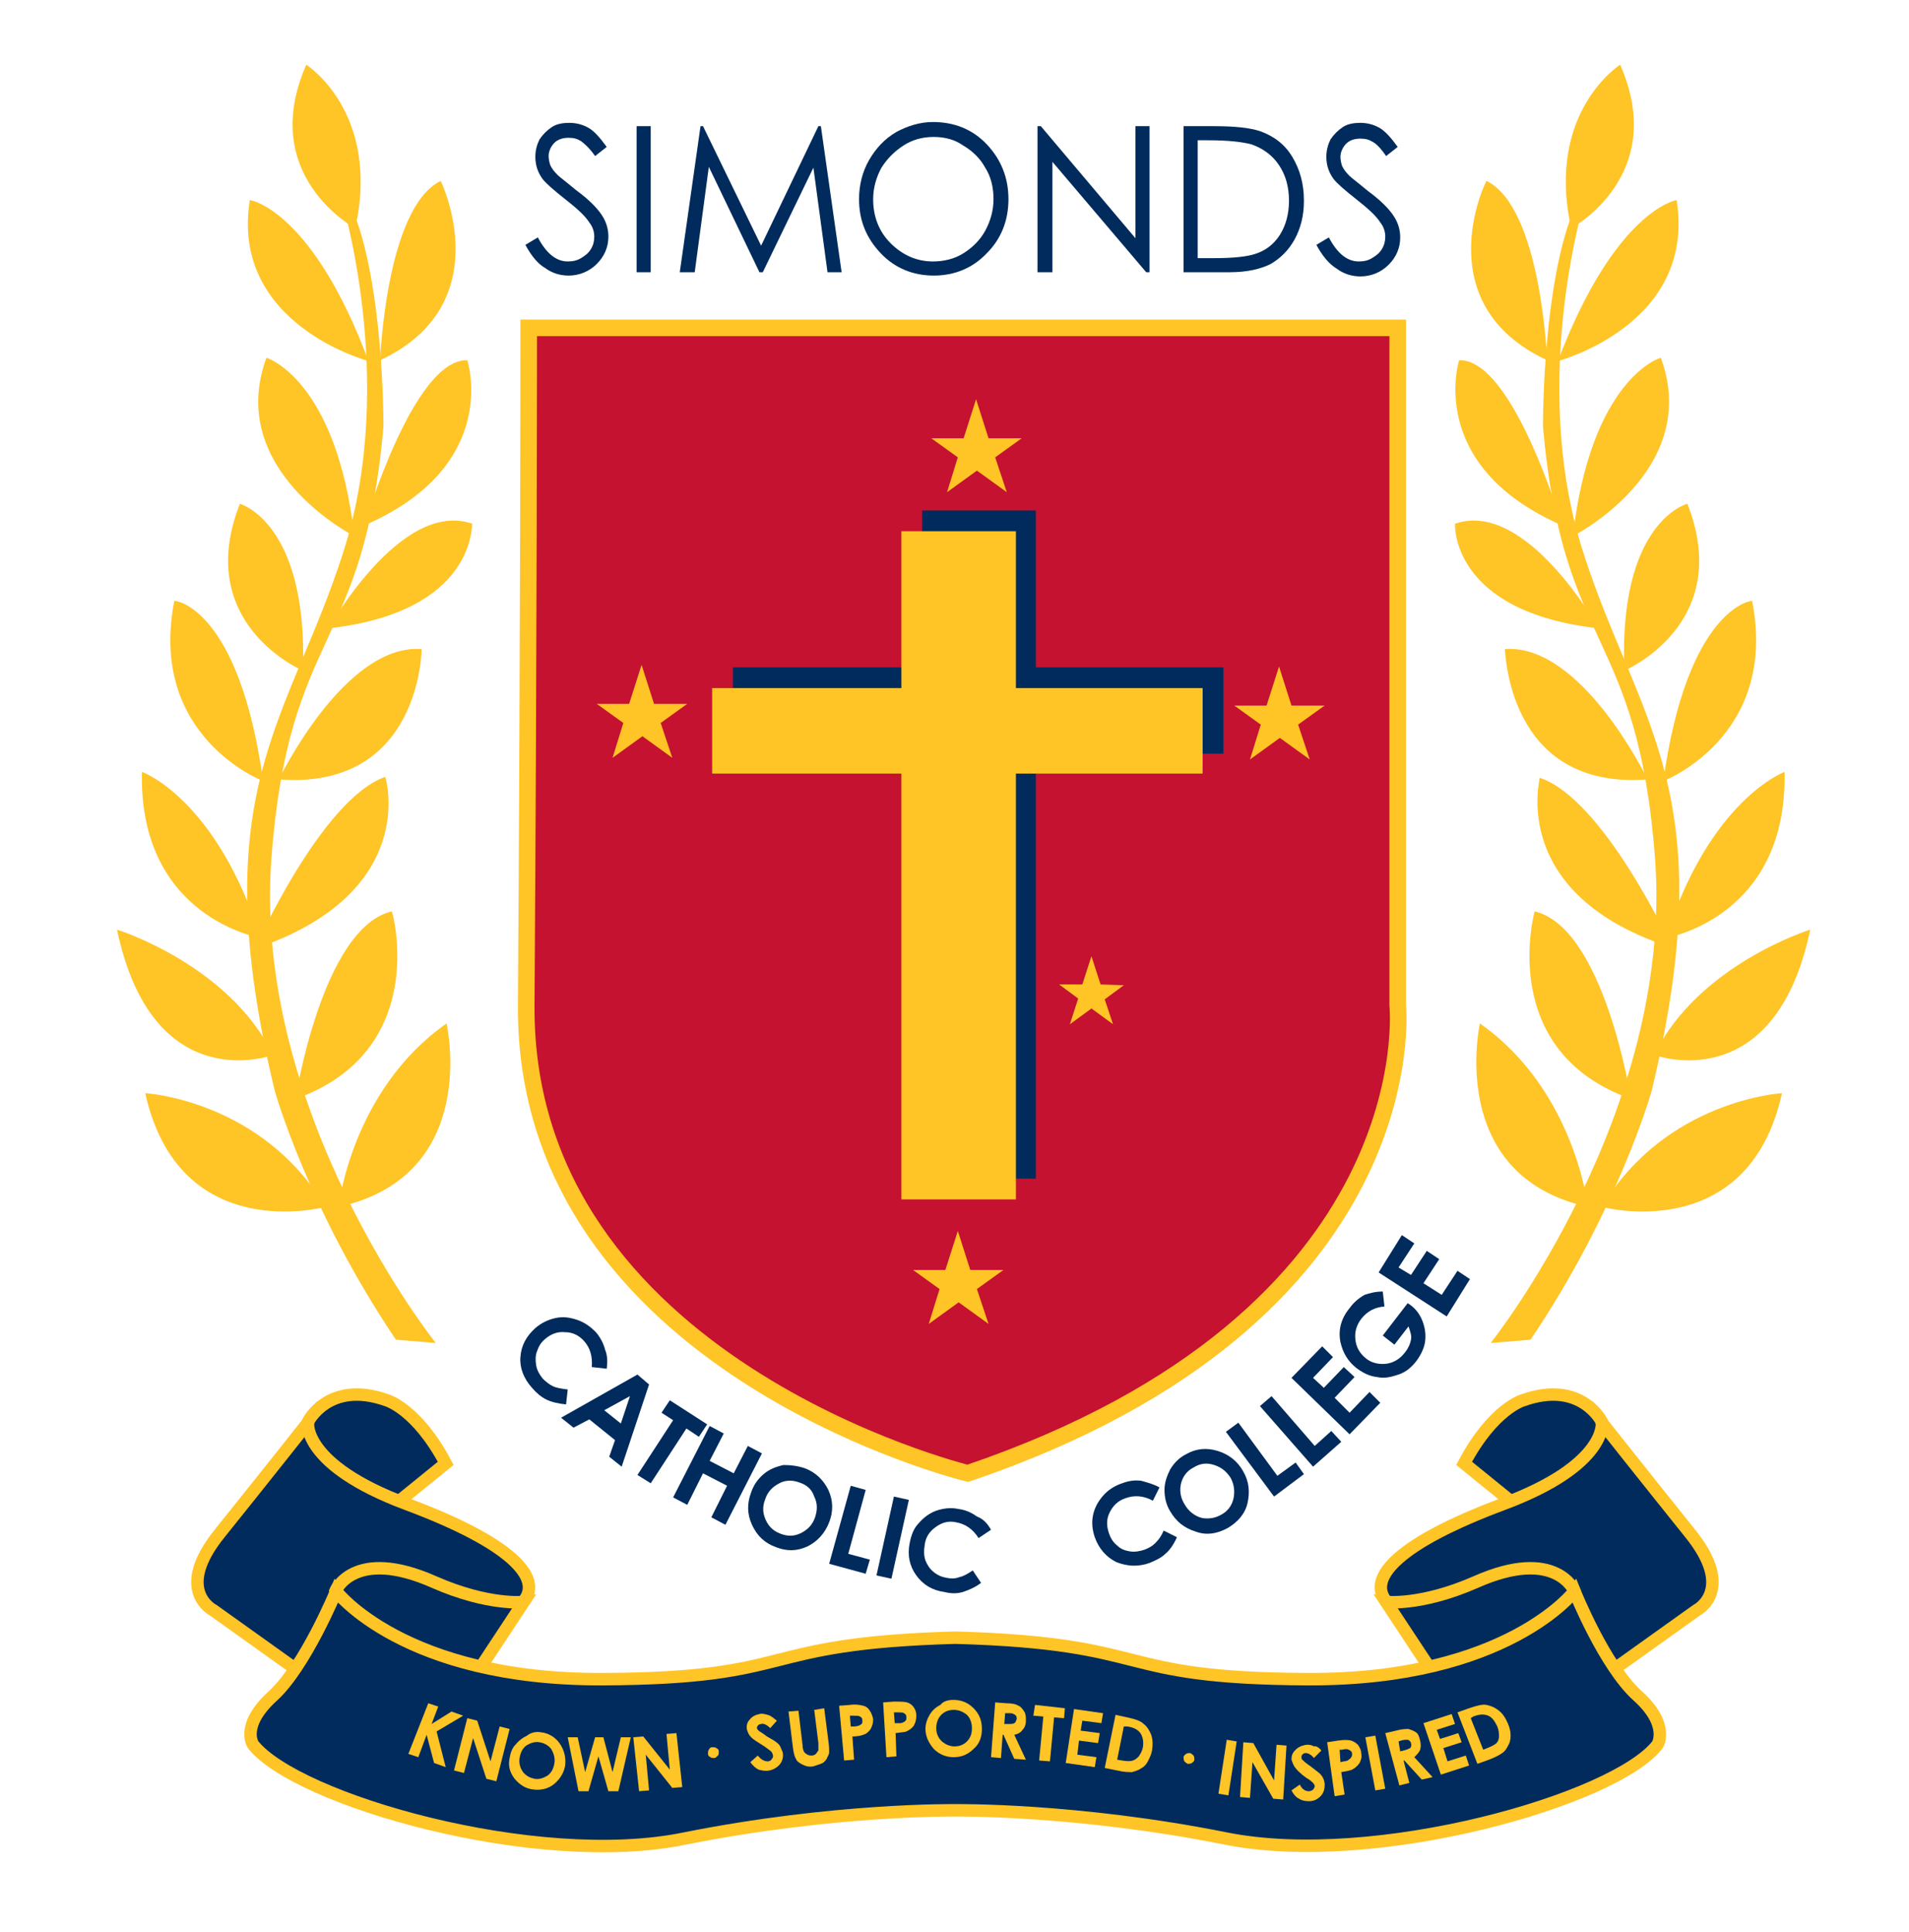 <?xml version="1.0" encoding="UTF-8"?>
<!-- Generator: Adobe Illustrator 23.0.6, SVG Export Plug-In . SVG Version: 6.00 Build 0)  -->
<svg xmlns="http://www.w3.org/2000/svg" xmlns:xlink="http://www.w3.org/1999/xlink" id="Layer_1" x="0px" y="0px" viewBox="0 0 230 232.8" style="enable-background:new 0 0 230 232.8;" xml:space="preserve">
<style type="text/css">
	.st0{fill:#002B5C;stroke:#FFC425;stroke-width:1.5;stroke-miterlimit:10;}
	.st1{fill:none;}
	.st2{enable-background:new    ;}
	.st3{fill:#FFC425;}
	.st4{fill:#C41230;stroke:#FFC425;stroke-width:2;stroke-miterlimit:10;}
	.st5{fill:#002B5C;}
</style>
<g>
	<g>
		<path class="st0" d="M37.1,171.3c0,0,2.5-5.1,9.5-2.6c0,0,3.6,1,7.1,7.6l-9,7.3l-8.3-1.7L37.1,171.3z"></path>
		<path class="st0" d="M35.5,201l-9.8-7c0,0-4.8-2.4,0.8-9.3c5.3-6.6,10.6-13.3,10.6-13.3s-0.7,5.1,11.9,9.8s16.4,8.9,14.1,11.7    c-2.4,2.8-9.4,14.8-9.4,14.8L35.5,201z"></path>
		<path class="st0" d="M40.4,191.7c0,0,2.2-5.4,11.9-1.1c6.6,2.9,10.8,2.4,10.8,2.4l-6.6,10l-15.2-5L40.4,191.7z"></path>
		<path class="st0" d="M193,171.3c0,0-2.5-5.1-9.5-2.6c0,0-3.6,1-7.1,7.6l9,7.3l8.3-1.7L193,171.3z"></path>
		<path class="st0" d="M194.6,201l9.8-7c0,0,4.8-2.4-0.8-9.3c-5.3-6.6-10.6-13.3-10.6-13.3s0.7,5.1-11.9,9.8    c-12.6,4.7-16.4,8.9-14.1,11.7c2.4,2.8,9.4,14.8,9.4,14.8L194.6,201z"></path>
		<path class="st0" d="M189.7,191.7c0,0-2.2-5.4-11.9-1.1c-6.6,2.9-10.8,2.4-10.8,2.4l6.6,10l15.2-5L189.7,191.7z"></path>
		<path class="st0" d="M197.3,204.3c-4-3.6-7.6-12.6-7.6-12.6s-8.1,10.7-32.1,10.6c-24-0.1-18-4.3-42.5-5c-24.5,0.7-18.5,4.9-42.5,5    s-32.1-10.6-32.1-10.6s-3.7,9-7.6,12.6c-4,3.6-2.4,5.9-2.4,5.9c5.2,6.6,34,15,52,11.3c18-3.6,32.6-3.4,32.6-3.4s14.6-0.2,32.6,3.4    c18,3.6,46.9-4.7,52-11.3C199.7,210.2,201.2,207.8,197.3,204.3z"></path>
	</g>
	<path id="SVGID_x5F_1_x5F_" class="st1" d="M32.7,201.3c2.7,2.1,21.6,19,52,13.5c0,0,28.6-7.7,57.9,0.3   c27.5,7.5,57.2-13.8,57.2-13.8"></path>
	<g class="st2">
		<path class="st3" d="M51.6,205.2l1.2,0.4l-0.8,2.1l2.4-1.5l1.4,0.5l-3.2,1.9l1.1,4.3l-1.4-0.5l-0.9-3.4l-1,2.7l-1.2-0.4    L51.6,205.2z"></path>
	</g>
	<g class="st2">
		<path class="st3" d="M56.3,207l1.2,0.3l1.6,4.9l1.1-4.2l1.2,0.3l-1.6,6.3l-1.2-0.3l-1.6-4.9l-1.1,4.2l-1.2-0.3L56.3,207z"></path>
	</g>
	<g class="st2">
		<path class="st3" d="M65.2,208.7c0.9,0.1,1.7,0.6,2.2,1.3s0.8,1.6,0.7,2.6c-0.1,0.9-0.6,1.7-1.3,2.3c-0.7,0.6-1.6,0.8-2.5,0.7    c-1-0.1-1.7-0.6-2.3-1.3c-0.6-0.8-0.8-1.6-0.6-2.5c0.1-0.6,0.3-1.2,0.7-1.6c0.4-0.5,0.8-0.8,1.4-1.1    C64,208.7,64.6,208.6,65.2,208.7z M65,209.9c-0.6-0.1-1.1,0.1-1.6,0.4c-0.5,0.4-0.7,0.9-0.8,1.5c-0.1,0.7,0.1,1.3,0.5,1.8    c0.4,0.4,0.8,0.6,1.3,0.7c0.6,0.1,1.1-0.1,1.6-0.4c0.5-0.4,0.7-0.9,0.8-1.5c0.1-0.6-0.1-1.2-0.4-1.7C66.1,210.3,65.6,210,65,209.9    z"></path>
	</g>
	<g class="st2">
		<path class="st3" d="M68.4,209.3l1.2,0l0.9,4.2l1.2-4.2l1,0l1.1,4.2l1-4.2l1.2,0l-1.5,6.5l-1.2,0l-1.2-4.2l-1.2,4.2l-1.2,0    L68.4,209.3z"></path>
	</g>
	<g class="st2">
		<path class="st3" d="M76.3,209.3l1.2-0.1l3.2,4l-0.4-4.3l1.2-0.1l0.7,6.5l-1.2,0.1l-3.2-4l0.4,4.3l-1.2,0.1L76.3,209.3z"></path>
	</g>
	<g class="st2">
		<path class="st3" d="M85.8,210.5c0.2,0,0.4,0,0.5,0.1c0.2,0.1,0.3,0.2,0.3,0.4c0,0.2,0,0.4-0.1,0.5s-0.3,0.3-0.4,0.3    c-0.2,0-0.4,0-0.5-0.1c-0.2-0.1-0.3-0.2-0.3-0.4c0-0.2,0-0.4,0.1-0.5C85.5,210.6,85.6,210.5,85.8,210.5z"></path>
	</g>
	<g class="st2">
		<path class="st3" d="M93.6,207.3l-0.8,0.9c-0.4-0.4-0.8-0.6-1.1-0.5c-0.2,0-0.3,0.1-0.4,0.2c-0.1,0.1-0.1,0.2-0.1,0.3    s0.1,0.2,0.2,0.3c0.1,0.1,0.5,0.3,1,0.7c0.5,0.3,0.9,0.5,1,0.6c0.3,0.2,0.5,0.4,0.6,0.6c0.1,0.2,0.2,0.5,0.3,0.7    c0.1,0.5,0,1-0.3,1.4c-0.3,0.4-0.8,0.7-1.3,0.8c-0.5,0.1-0.9,0-1.3-0.1c-0.4-0.2-0.7-0.5-1-0.9l0.9-0.8c0.4,0.5,0.8,0.7,1.2,0.7    c0.2,0,0.4-0.1,0.5-0.3c0.1-0.1,0.2-0.3,0.1-0.5c0-0.1-0.1-0.3-0.2-0.4c-0.1-0.1-0.4-0.3-0.8-0.6c-0.8-0.5-1.3-0.8-1.6-1.1    c-0.3-0.3-0.4-0.6-0.5-0.9c-0.1-0.4,0-0.9,0.3-1.2c0.3-0.4,0.7-0.6,1.2-0.7c0.3-0.1,0.6,0,1,0.1C92.9,206.7,93.2,207,93.6,207.3z"></path>
	</g>
	<g class="st2">
		<path class="st3" d="M95,206.2l1.2-0.1l0.5,4.2c0,0.4,0.1,0.6,0.2,0.8c0.1,0.1,0.2,0.2,0.4,0.3s0.3,0.1,0.5,0.1    c0.2,0,0.4-0.1,0.5-0.2c0.1-0.1,0.2-0.3,0.3-0.4c0-0.2,0-0.5,0-0.9l-0.5-4l1.2-0.2l0.5,3.9c0.1,0.7,0.1,1.1,0.1,1.4    c0,0.3-0.2,0.5-0.3,0.8c-0.2,0.3-0.4,0.5-0.7,0.6s-0.6,0.2-0.9,0.3c-0.5,0.1-0.9,0-1.3-0.2c-0.4-0.2-0.7-0.4-0.8-0.7    c-0.2-0.3-0.3-0.8-0.4-1.6L95,206.2z"></path>
	</g>
	<g class="st2">
		<path class="st3" d="M101.1,205.5l1.3-0.1c0.7-0.1,1.2,0,1.6,0.1s0.6,0.3,0.8,0.6c0.2,0.3,0.3,0.6,0.4,1c0,0.5-0.1,0.8-0.3,1.2    c-0.2,0.3-0.5,0.6-0.9,0.7c-0.2,0.1-0.7,0.2-1.3,0.2l0.2,2.8l-1.2,0.1L101.1,205.5z M102.5,208l0.4,0c0.3,0,0.5-0.1,0.6-0.1    c0.1-0.1,0.2-0.1,0.3-0.2c0.1-0.1,0.1-0.2,0.1-0.4c0-0.3-0.1-0.4-0.3-0.5c-0.1-0.1-0.4-0.1-0.8-0.1l-0.4,0L102.5,208z"></path>
	</g>
	<g class="st2">
		<path class="st3" d="M106.4,205.1l1.3-0.1c0.7,0,1.2,0,1.6,0.1c0.3,0.1,0.6,0.3,0.8,0.6c0.2,0.3,0.3,0.6,0.3,1    c0,0.5-0.1,0.8-0.3,1.2c-0.2,0.3-0.5,0.5-0.9,0.7c-0.2,0.1-0.7,0.1-1.3,0.2l0.1,2.8l-1.2,0.1L106.4,205.1z M107.8,207.6l0.4,0    c0.3,0,0.5,0,0.6-0.1c0.1,0,0.2-0.1,0.3-0.2s0.1-0.2,0.1-0.4c0-0.3-0.1-0.4-0.3-0.5c-0.1-0.1-0.4-0.1-0.8-0.1l-0.4,0L107.8,207.6z    "></path>
	</g>
	<g class="st2">
		<path class="st3" d="M114.9,204.8c0.9,0,1.7,0.3,2.4,1c0.7,0.7,1,1.5,1,2.5c0,1-0.3,1.8-1,2.4c-0.7,0.7-1.5,1-2.4,1    c-1,0-1.8-0.4-2.4-1c-0.6-0.7-1-1.5-1-2.4c0-0.6,0.2-1.2,0.5-1.7s0.7-0.9,1.3-1.2C113.7,204.9,114.3,204.8,114.9,204.8z     M114.9,206c-0.6,0-1.1,0.2-1.5,0.6c-0.4,0.4-0.6,1-0.6,1.6c0,0.7,0.3,1.3,0.8,1.7c0.4,0.3,0.9,0.5,1.4,0.5c0.6,0,1.1-0.2,1.5-0.6    c0.4-0.4,0.6-0.9,0.6-1.6c0-0.6-0.2-1.2-0.6-1.6C116,206.2,115.5,206,114.9,206z"></path>
	</g>
	<g class="st2">
		<path class="st3" d="M119.9,205.1l1.3,0.1c0.7,0,1.2,0.1,1.5,0.3c0.3,0.1,0.5,0.4,0.7,0.7c0.2,0.3,0.2,0.7,0.2,1.1    c0,0.4-0.1,0.8-0.4,1.1c-0.2,0.3-0.5,0.5-1,0.6l1.4,3l-1.4-0.1l-1.3-2.9l-0.1,0l-0.2,2.8l-1.2-0.1L119.9,205.1z M121,207.7l0.4,0    c0.4,0,0.7,0,0.8-0.1c0.2-0.1,0.2-0.3,0.3-0.5c0-0.1,0-0.3-0.1-0.4c-0.1-0.1-0.2-0.2-0.3-0.2c-0.1-0.1-0.3-0.1-0.7-0.1l-0.3,0    L121,207.7z"></path>
	</g>
	<g class="st2">
		<path class="st3" d="M124.7,205.4l3.6,0.4l-0.1,1.2l-1.2-0.1l-0.5,5.3l-1.3-0.1l0.5-5.3l-1.2-0.1L124.7,205.4z"></path>
	</g>
	<g class="st2">
		<path class="st3" d="M129.4,205.9l3.5,0.5l-0.2,1.2l-2.3-0.3l-0.2,1.2l2.3,0.3l-0.2,1.2l-2.3-0.3l-0.2,1.7l2.3,0.3l-0.2,1.2    l-3.5-0.5L129.4,205.9z"></path>
	</g>
	<g class="st2">
		<path class="st3" d="M134.4,206.6l1.4,0.3c0.9,0.2,1.6,0.4,2,0.8c0.4,0.3,0.7,0.8,0.9,1.3c0.2,0.6,0.2,1.2,0.1,1.9    c-0.1,0.5-0.3,0.9-0.5,1.3c-0.2,0.4-0.5,0.7-0.9,0.9c-0.3,0.2-0.7,0.3-1,0.4c-0.4,0-1,0-1.8-0.2l-1.5-0.3L134.4,206.6z M135.4,208    l-0.8,4l0.6,0.1c0.6,0.1,1,0.1,1.3,0c0.3-0.1,0.5-0.3,0.7-0.5c0.2-0.3,0.4-0.6,0.5-1.1c0.1-0.7,0-1.2-0.3-1.7    c-0.3-0.4-0.8-0.7-1.6-0.8L135.4,208z"></path>
	</g>
	<g class="st2">
		<path class="st3" d="M143.4,211.2c0.2,0.1,0.3,0.2,0.4,0.3c0.1,0.2,0.1,0.3,0.1,0.5s-0.2,0.3-0.3,0.4c-0.2,0.1-0.3,0.1-0.5,0.1    c-0.2-0.1-0.3-0.2-0.4-0.3c-0.1-0.2-0.1-0.3-0.1-0.5s0.2-0.3,0.3-0.4C143.1,211.2,143.2,211.2,143.4,211.2z"></path>
	</g>
	<g class="st2">
		<path class="st3" d="M147.8,209.6l1.2,0.2l-1,6.5l-1.2-0.2L147.8,209.6z"></path>
	</g>
	<g class="st2">
		<path class="st3" d="M149.8,209.9l1.2,0.1l2.5,4.5l0.3-4.3l1.2,0.1l-0.4,6.5l-1.2-0.1l-2.5-4.4l-0.3,4.3l-1.2-0.1L149.8,209.9z"></path>
	</g>
	<g class="st2">
		<path class="st3" d="M159.2,210.9l-0.9,0.9c-0.3-0.4-0.7-0.6-1-0.6c-0.2,0-0.3,0.1-0.4,0.2c-0.1,0.1-0.1,0.2-0.1,0.3    c0,0.1,0,0.2,0.1,0.3c0.1,0.1,0.4,0.4,1,0.8c0.5,0.4,0.8,0.6,0.9,0.7c0.3,0.2,0.5,0.5,0.6,0.7c0.1,0.2,0.2,0.5,0.2,0.8    c0,0.5-0.1,1-0.5,1.4c-0.4,0.4-0.8,0.6-1.4,0.6c-0.5,0-0.9-0.1-1.2-0.3c-0.4-0.2-0.7-0.6-0.9-1l1-0.7c0.3,0.6,0.7,0.8,1.1,0.8    c0.2,0,0.4-0.1,0.5-0.2c0.1-0.1,0.2-0.3,0.2-0.4c0-0.1-0.1-0.3-0.2-0.4c-0.1-0.1-0.4-0.4-0.8-0.6c-0.7-0.5-1.2-1-1.4-1.3    c-0.2-0.3-0.3-0.6-0.4-0.9c0-0.5,0.1-0.8,0.5-1.2c0.3-0.3,0.7-0.5,1.3-0.6c0.3,0,0.6,0,0.9,0.2    C158.5,210.3,158.9,210.5,159.2,210.9z"></path>
	</g>
	<g class="st2">
		<path class="st3" d="M159.9,209.9l1.3-0.2c0.7-0.1,1.2-0.1,1.6,0c0.3,0.1,0.6,0.3,0.8,0.5c0.2,0.3,0.4,0.6,0.4,1    c0.1,0.5,0,0.8-0.2,1.2c-0.2,0.3-0.5,0.6-0.9,0.8c-0.2,0.1-0.7,0.2-1.3,0.3l0.4,2.7l-1.2,0.2L159.9,209.9z M161.5,212.3l0.4-0.1    c0.3,0,0.5-0.1,0.6-0.2c0.1-0.1,0.2-0.1,0.3-0.3c0.1-0.1,0.1-0.2,0.1-0.4c0-0.3-0.2-0.4-0.4-0.5c-0.2-0.1-0.4-0.1-0.8,0l-0.3,0    L161.5,212.3z"></path>
	</g>
	<g class="st2">
		<path class="st3" d="M164.5,209.3l1.2-0.2l1.2,6.4l-1.2,0.2L164.5,209.3z"></path>
	</g>
	<g class="st2">
		<path class="st3" d="M166.9,208.8l1.3-0.3c0.7-0.2,1.2-0.2,1.5-0.2c0.3,0.1,0.6,0.2,0.9,0.4c0.3,0.2,0.4,0.6,0.5,1    c0.1,0.4,0.1,0.8,0,1.1c-0.1,0.3-0.4,0.6-0.7,0.9l2.2,2.4l-1.3,0.3l-2.1-2.3l-0.1,0l0.7,2.7l-1.2,0.3L166.9,208.8z M168.7,211    l0.4-0.1c0.4-0.1,0.6-0.2,0.8-0.3c0.1-0.1,0.2-0.3,0.1-0.6c0-0.1-0.1-0.2-0.2-0.3c-0.1-0.1-0.2-0.1-0.3-0.1c-0.1,0-0.4,0-0.7,0.1    l-0.3,0.1L168.7,211z"></path>
	</g>
	<g class="st2">
		<path class="st3" d="M171.5,207.6l3.4-1.1l0.4,1.2l-2.2,0.7l0.4,1.1l2.2-0.7l0.4,1.1l-2.2,0.7l0.5,1.6l2.2-0.7l0.4,1.2l-3.4,1.1    L171.5,207.6z"></path>
	</g>
	<g class="st2">
		<path class="st3" d="M175.6,206.3l1.4-0.5c0.9-0.3,1.6-0.5,2.1-0.4c0.5,0.1,1,0.3,1.5,0.7c0.5,0.4,0.8,0.9,1.1,1.6    c0.2,0.5,0.3,0.9,0.3,1.4c0,0.5-0.1,0.9-0.3,1.2c-0.2,0.4-0.4,0.7-0.7,0.9c-0.3,0.2-0.8,0.5-1.6,0.8l-1.4,0.5L175.6,206.3z     M177.2,207l1.5,3.8l0.5-0.2c0.5-0.2,0.9-0.4,1.1-0.6c0.2-0.2,0.3-0.5,0.3-0.8c0-0.3,0-0.7-0.2-1.2c-0.3-0.6-0.6-1.1-1.1-1.3    c-0.5-0.2-1-0.2-1.8,0.1L177.2,207z"></path>
	</g>
</g>
<g>
	<path class="st4" d="M63.7,39.5h104.7v81.6c0,0,3.9,37.5-51.8,56.4c0,0-53.5-13-53.2-56.4S63.7,39.5,63.7,39.5z"></path>
	<polygon class="st5" points="147.4,80.4 124.8,80.4 124.8,61.5 111.1,61.5 111.1,80.4 88.3,80.4 88.3,90.8 111.1,90.8 111.1,142    124.8,142 124.8,90.8 147.4,90.8  "></polygon>
	<polygon class="st3" points="144.9,82.9 122.4,82.9 122.4,64 108.6,64 108.6,82.9 85.8,82.9 85.8,93.2 108.6,93.2 108.6,144.5    122.4,144.5 122.4,93.2 144.9,93.2  "></polygon>
	<path class="st3" d="M159.6,85h-4l-1.5-4.7l-1.5,4.7h-3.9l3.2,2.3l-1.3,4.2l3.6-2.6l3.6,2.6l-1.4-4.2L159.6,85z M119.1,52.8   l-1.5-4.7l-1.5,4.7h-3.9l3.2,2.3l-1.3,4.2l3.6-2.6l3.6,2.6l-1.4-4.2l3.2-2.3H119.1z M116.9,153l-1.5-4.7l-1.5,4.7H110l3.2,2.3   l-1.3,4.2l3.6-2.6l3.6,2.6l-1.4-4.2l3.2-2.3H116.9z M78.8,84.8l-1.5-4.7l-1.5,4.7h-3.9l3.2,2.3l-1.3,4.2l3.6-2.6l3.6,2.6l-1.4-4.2   l3.2-2.3H78.8z M132.6,118.6l-1.1-3.4l-1.1,3.4h-2.8l2.3,1.7l-1,3.1l2.6-1.9l2.6,1.9l-1-3l2.3-1.7L132.6,118.6L132.6,118.6z"></path>
</g>
<g>
	<path class="st3" d="M39.2,145.4c0,0-17.6,4.8-21.7-13.7C17.5,131.7,31.5,132.5,39.2,145.4z"></path>
	<path class="st3" d="M32.9,127.1c0,0-14.5,5.4-18.8-15.1C14.1,112,27.6,116.2,32.9,127.1z"></path>
	<path class="st3" d="M31.4,113c0,0-14.7-2.4-14.3-20C17.2,93,26.1,96.3,31.4,113z"></path>
	<path class="st3" d="M31.7,94.1c0,0-13.9-5.3-10.7-21.7C21.1,72.3,28.8,73.2,31.7,94.1z"></path>
	<path class="st3" d="M36.5,80.8c0,0-13.3-5.6-7.6-20.1C28.9,60.7,37.1,62.9,36.5,80.8z"></path>
	<path class="st3" d="M42.7,64.6c0,0-15.6-7.9-10.6-21.5C32.1,43.1,40.5,45.6,42.7,64.6z"></path>
	<path class="st3" d="M44.4,43.5c0,0-16.7-4.4-14.3-19.4C30.2,24.1,37.6,25.3,44.4,43.5z"></path>
	<path class="st3" d="M42.8,27.5c0,0-11.8-6.3-5.9-19.7C36.9,7.8,45.9,13.5,42.8,27.5z"></path>
	<path class="st3" d="M45.8,43.4c0,0,0.7-18.4,7.3-21.6C53.1,21.8,60.3,36.6,45.8,43.4z"></path>
	<path class="st3" d="M43.9,63.3c0,0,5.9-20.1,12.4-19.9C56.3,43.4,60.5,56.1,43.9,63.3z"></path>
	<path class="st3" d="M39.6,75.7c0,0,8.7-15.6,17.3-12.6C56.8,63.1,57.4,73.7,39.6,75.7z"></path>
	<path class="st3" d="M33.6,93.9c0,0,7.9-16.4,17.2-15.7C50.8,78.2,50.7,95.2,33.6,93.9z"></path>
	<path class="st3" d="M30.7,114.3c0,0,8-18,15.7-20.7C46.5,93.7,50.6,107.6,30.7,114.3z"></path>
	<path class="st3" d="M35.6,132.4c0,0,3.2-20.6,11.6-22.6C47.3,109.8,51.9,126.6,35.6,132.4z"></path>
	<path class="st3" d="M40.8,145.4c0,0,1.5-14,13-22.1C53.8,123.3,58,141.6,40.8,145.4z"></path>
	<path class="st3" d="M52.5,161.8c0,0-22.1-27.7-19.8-58.4c2.1-27.8,11.1-24.7,13.5-52c0,0,0.1-20.3-4.9-28.5   c-3.1-5.1-0.3,0.6-0.3,0.6s7,22.2,0.4,42.9s-17,28.8-8.3,65c0,0,4,14.3,14.6,30L52.5,161.8z"></path>
</g>
<g>
	<path class="st3" d="M193,145.4c0,0,17.6,4.8,21.7-13.7C214.7,131.7,200.7,132.5,193,145.4z"></path>
	<path class="st3" d="M199.3,127.1c0,0,14.5,5.4,18.8-15.1C218.1,112,204.6,116.2,199.3,127.1z"></path>
	<path class="st3" d="M200.7,113c0,0,14.7-2.4,14.3-20C215,93,206,96.3,200.7,113z"></path>
	<path class="st3" d="M200.4,94.1c0,0,13.9-5.3,10.7-21.7C211.1,72.3,203.3,73.2,200.4,94.1z"></path>
	<path class="st3" d="M195.7,80.8c0,0,13.3-5.6,7.6-20.1C203.2,60.7,195,62.9,195.7,80.8z"></path>
	<path class="st3" d="M189.5,64.6c0,0,15.6-7.9,10.6-21.5C200,43.1,191.7,45.6,189.5,64.6z"></path>
	<path class="st3" d="M187.7,43.5c0,0,16.7-4.4,14.3-19.4C202,24.1,194.6,25.3,187.7,43.5z"></path>
	<path class="st3" d="M189.3,27.5c0,0,11.8-6.3,5.9-19.7C195.2,7.8,186.2,13.5,189.3,27.5z"></path>
	<path class="st3" d="M186.4,43.4c0,0-0.7-18.4-7.3-21.6C179,21.8,171.8,36.6,186.4,43.4z"></path>
	<path class="st3" d="M188.2,63.3c0,0-5.9-20.1-12.4-19.9C175.8,43.4,171.7,56.1,188.2,63.3z"></path>
	<path class="st3" d="M192.6,75.7c0,0-8.7-15.6-17.3-12.6C175.3,63.1,174.7,73.7,192.6,75.7z"></path>
	<path class="st3" d="M198.5,93.9c0,0-7.9-16.4-17.2-15.7C181.4,78.2,181.5,95.2,198.5,93.9z"></path>
	<path class="st3" d="M201.5,114.2c0,0-8.2-17.9-16-20.5C185.6,93.8,181.6,107.8,201.5,114.2z"></path>
	<path class="st3" d="M196.5,132.4c0,0-3.2-20.6-11.6-22.6C184.9,109.8,180.2,126.6,196.5,132.4z"></path>
	<path class="st3" d="M191.3,145.4c0,0-1.5-14-13-22.1C178.3,123.3,174.2,141.6,191.3,145.4z"></path>
	<path class="st3" d="M179.6,161.8c0,0,22.1-27.7,19.8-58.4c-2.1-27.8-11.1-24.7-13.5-52c0,0-0.1-20.3,4.9-28.5   c3.1-5.1,0.3,0.6,0.3,0.6s-7,22.2-0.4,42.9s17,28.8,8.3,65c0,0-4,14.3-14.6,30L179.6,161.8z"></path>
</g>
<path id="SVGID_x5F_2_x5F_" class="st1" d="M53.7,149.1c0,0,8.8,34.5,61.2,42.5"></path>
<g class="st2">
	<path class="st5" d="M73.1,164.9l-1.8-0.2c0.1-1.3-0.2-2.3-0.9-3.1c-0.6-0.7-1.4-1.1-2.3-1.1c-0.9-0.1-1.7,0.2-2.4,0.8   c-0.5,0.4-0.8,0.9-1,1.5c-0.2,0.5-0.2,1.1-0.1,1.7c0.1,0.6,0.4,1.1,0.8,1.6c0.4,0.4,0.8,0.7,1.2,0.9c0.4,0.2,1,0.3,1.8,0.4   l-0.2,1.8c-1-0.1-1.8-0.3-2.4-0.6c-0.6-0.3-1.2-0.8-1.7-1.4c-1-1.1-1.5-2.4-1.4-3.7c0.1-1.4,0.7-2.5,1.8-3.5c0.7-0.6,1.5-1,2.4-1.2   c0.9-0.2,1.7-0.1,2.6,0.2c0.9,0.3,1.6,0.8,2.3,1.5c0.5,0.6,0.9,1.3,1.1,2.1C73.2,163.3,73.2,164.1,73.1,164.9z"></path>
</g>
<g class="st2">
	<path class="st5" d="M76.8,165.6l1.4,1.2l-3.3,9.9l-1.5-1.2l0.7-2l-3.1-2.5l-1.9,1l-1.5-1.2L76.8,165.6z M75.9,168.2l-3.1,1.7   l2,1.6L75.9,168.2z"></path>
</g>
<g class="st2">
	<path class="st5" d="M80.7,168.7l4.5,2.9l-1,1.5l-1.5-1l-4.3,6.6l-1.6-1l4.3-6.6l-1.4-0.9L80.7,168.7z"></path>
</g>
<g class="st2">
	<path class="st5" d="M85.5,171.8l1.7,0.9l-1.7,3.3l2.9,1.5l1.7-3.3l1.7,0.9l-4.4,8.6l-1.7-0.9l1.9-3.8l-2.9-1.5l-1.9,3.8l-1.7-0.9   L85.5,171.8z"></path>
</g>
<g class="st2">
	<path class="st5" d="M97,176.9c1.3,0.5,2.2,1.4,2.8,2.6c0.6,1.3,0.6,2.6,0.1,3.9c-0.5,1.3-1.4,2.3-2.6,2.9   c-1.3,0.6-2.5,0.6-3.8,0.1c-1.4-0.5-2.3-1.4-2.9-2.7c-0.6-1.3-0.6-2.6-0.1-3.9c0.3-0.9,0.8-1.6,1.5-2.2c0.7-0.6,1.5-0.9,2.4-1.1   C95.3,176.5,96.1,176.6,97,176.9z M96.3,178.6c-0.8-0.3-1.7-0.3-2.4,0.1c-0.8,0.4-1.4,1-1.7,1.9c-0.4,1-0.3,1.9,0.2,2.8   c0.4,0.7,0.9,1.1,1.7,1.4c0.8,0.3,1.6,0.3,2.4-0.1s1.4-1,1.7-1.9c0.3-0.9,0.3-1.7-0.1-2.5C97.8,179.4,97.2,178.9,96.3,178.6z"></path>
</g>
<g class="st2">
	<path class="st5" d="M102.5,179l1.8,0.5l-2.1,7.7l2.6,0.7l-0.5,1.7l-4.4-1.2L102.5,179z"></path>
</g>
<g class="st2">
	<path class="st5" d="M107.7,180.3l1.8,0.4l-2.1,9.5l-1.8-0.4L107.7,180.3z"></path>
</g>
<g class="st2">
	<path class="st5" d="M119.4,184.3l-1.5,1c-0.7-1.1-1.6-1.7-2.7-1.9c-0.9-0.2-1.7,0-2.5,0.6c-0.7,0.5-1.2,1.2-1.3,2.2   c-0.1,0.6-0.1,1.2,0.1,1.8c0.2,0.5,0.5,1,1,1.4c0.5,0.4,1,0.6,1.6,0.7c0.5,0.1,1,0.1,1.5-0.1c0.5-0.1,1-0.4,1.6-0.8l1,1.5   c-0.8,0.6-1.6,0.9-2.2,1.1c-0.7,0.2-1.4,0.2-2.2,0c-1.5-0.2-2.6-0.9-3.4-2c-0.8-1.1-1.1-2.4-0.8-3.9c0.2-1,0.5-1.8,1.1-2.4   c0.6-0.7,1.3-1.2,2.1-1.5c0.9-0.3,1.8-0.4,2.7-0.2c0.8,0.1,1.5,0.4,2.2,0.9C118.5,183,119,183.6,119.4,184.3z"></path>
</g>
<path id="SVGID_x5F_3_x5F_" class="st1" d="M117.6,191.3c0,0,37,4.6,62-41.7"></path>
<g class="st2">
	<path class="st5" d="M139.7,179.2l-0.8,1.6c-1.1-0.6-2.2-0.7-3.3-0.3c-0.9,0.3-1.5,0.9-1.9,1.7c-0.4,0.8-0.4,1.6-0.1,2.5   c0.2,0.6,0.5,1.1,1,1.5c0.4,0.4,0.9,0.6,1.5,0.7s1.2,0,1.8-0.2c0.5-0.2,0.9-0.4,1.3-0.8s0.7-0.8,1-1.5l1.6,0.8   c-0.4,0.9-0.9,1.6-1.4,2c-0.5,0.5-1.2,0.8-1.9,1.1c-1.4,0.5-2.7,0.4-4-0.1c-1.2-0.6-2.1-1.6-2.6-3c-0.3-0.9-0.4-1.8-0.2-2.7   c0.2-0.9,0.6-1.6,1.2-2.3c0.6-0.7,1.4-1.2,2.3-1.5c0.8-0.3,1.5-0.4,2.3-0.3C138.2,178.6,139,178.8,139.7,179.2z"></path>
</g>
<g class="st2">
	<path class="st5" d="M142.9,175.2c1.2-0.7,2.5-0.8,3.8-0.4c1.3,0.4,2.4,1.2,3.1,2.5c0.7,1.2,0.8,2.5,0.5,3.8s-1.2,2.3-2.4,3   c-1.3,0.7-2.6,0.9-3.9,0.4c-1.3-0.4-2.3-1.2-3-2.4c-0.5-0.8-0.7-1.7-0.7-2.6c0-0.9,0.3-1.7,0.7-2.5   C141.5,176.2,142.1,175.6,142.9,175.2z M143.8,176.8c-0.8,0.4-1.3,1.1-1.5,1.9s-0.1,1.7,0.4,2.5c0.5,0.9,1.3,1.5,2.2,1.7   c0.8,0.1,1.5,0,2.2-0.4c0.8-0.4,1.3-1.1,1.5-1.9c0.2-0.9,0.1-1.7-0.3-2.5c-0.5-0.8-1.1-1.3-2-1.6   C145.4,176.2,144.6,176.3,143.8,176.8z"></path>
</g>
<g class="st2">
	<path class="st5" d="M147.7,172.5l1.5-1.1l4.7,6.4l2.2-1.6l1,1.4l-3.6,2.7L147.7,172.5z"></path>
</g>
<g class="st2">
	<path class="st5" d="M151.8,169.4l1.4-1.2l5.2,6l2-1.8l1.2,1.3l-3.4,3L151.8,169.4z"></path>
</g>
<g class="st2">
	<path class="st5" d="M155.6,166l3.7-3.8l1.3,1.3l-2.4,2.5l1.3,1.2l2.4-2.5l1.3,1.2l-2.4,2.5l1.8,1.8l2.4-2.5l1.3,1.3l-3.7,3.8   L155.6,166z"></path>
</g>
<g class="st2">
	<path class="st5" d="M166.6,155.6l0.2,1.8c-1.2,0.1-2.1,0.6-2.8,1.5c-0.6,0.8-0.8,1.6-0.7,2.5c0.1,0.9,0.5,1.6,1.2,2.2   c0.7,0.6,1.6,0.8,2.5,0.7c0.9-0.1,1.7-0.6,2.3-1.4c0.4-0.5,0.6-1,0.7-1.5c0.1-0.5-0.1-1-0.3-1.6l-1.7,2.2l-1.4-1.1l3-3.9l0.3,0.2   c0.7,0.5,1.2,1.2,1.5,2c0.3,0.8,0.4,1.6,0.3,2.4c-0.1,0.8-0.5,1.6-1,2.3c-0.6,0.8-1.3,1.4-2.2,1.7s-1.7,0.5-2.6,0.3   c-0.9-0.1-1.7-0.5-2.5-1.1c-1-0.8-1.6-1.8-1.9-3.1c-0.3-1.5,0.1-2.9,1.1-4.1c0.5-0.7,1.1-1.2,1.8-1.6   C165,155.8,165.7,155.6,166.6,155.6z"></path>
</g>
<g class="st2">
	<path class="st5" d="M166.1,153.3l2.8-4.5l1.5,1l-1.9,2.9l1.5,0.9l1.9-2.9l1.5,1l-1.9,2.9l2.2,1.4l1.9-2.9l1.5,1l-2.8,4.5   L166.1,153.3z"></path>
</g>
<g>
	<path class="st5" d="M63.3,29.5l1.5-0.9c1,1.9,2.2,2.9,3.6,2.9c0.6,0,1.1-0.1,1.6-0.4s0.9-0.6,1.2-1.1c0.3-0.5,0.4-1,0.4-1.5   c0-0.6-0.2-1.2-0.6-1.7c-0.5-0.8-1.5-1.7-2.9-2.8c-1.4-1.1-2.3-1.9-2.7-2.4c-0.6-0.8-0.9-1.7-0.9-2.7c0-0.8,0.2-1.5,0.5-2.1   c0.4-0.6,0.9-1.1,1.5-1.5s1.4-0.5,2.1-0.5c0.8,0,1.6,0.2,2.3,0.6c0.7,0.4,1.4,1.2,2.2,2.3l-1.4,1.1c-0.7-1-1.3-1.5-1.7-1.8   c-0.5-0.3-0.9-0.4-1.5-0.4c-0.7,0-1.3,0.2-1.7,0.6c-0.4,0.4-0.7,1-0.7,1.6c0,0.4,0.1,0.8,0.2,1.1c0.2,0.4,0.4,0.7,0.9,1.2   c0.2,0.2,1,0.8,2.2,1.8c1.5,1.1,2.5,2.1,3.1,3s0.8,1.8,0.8,2.6c0,1.3-0.5,2.4-1.4,3.3s-2.1,1.4-3.4,1.4c-1,0-2-0.3-2.8-0.9   C64.8,31.8,64,30.8,63.3,29.5z"></path>
	<path class="st5" d="M76.7,15.2h1.7v17.6h-1.7V15.2z"></path>
	<path class="st5" d="M81.9,32.8l2.5-17.6h0.3l7,14.4l6.9-14.4h0.3l2.5,17.6h-1.7L98,20.2l-6.1,12.6h-0.4l-6.1-12.7l-1.7,12.7   C83.7,32.8,81.9,32.8,81.9,32.8z"></path>
	<path class="st5" d="M112.4,14.7c2.6,0,4.8,0.9,6.5,2.7c1.7,1.8,2.6,4,2.6,6.6s-0.9,4.8-2.6,6.5c-1.7,1.8-3.9,2.7-6.4,2.7   s-4.7-0.9-6.4-2.7c-1.7-1.8-2.6-3.9-2.6-6.5c0-1.7,0.4-3.3,1.2-4.7c0.8-1.4,1.9-2.6,3.3-3.4C109.3,15.2,110.8,14.7,112.4,14.7z    M112.5,16.5c-1.3,0-2.5,0.3-3.6,1s-2,1.6-2.7,2.7c-0.6,1.1-1,2.4-1,3.8c0,2.1,0.7,3.9,2.1,5.3s3.1,2.2,5.1,2.2   c1.3,0,2.6-0.3,3.7-1s2-1.6,2.6-2.7s1-2.4,1-3.8s-0.3-2.7-1-3.8c-0.6-1.1-1.5-2-2.7-2.7C115,16.8,113.8,16.5,112.5,16.5z"></path>
	<path class="st5" d="M125,32.8V15.2h0.4l11.4,13.5V15.2h1.7v17.6h-0.4l-11.3-13.3v13.3H125z"></path>
	<path class="st5" d="M142.6,32.8V15.2h3.6c2.6,0,4.4,0.2,5.6,0.6c1.7,0.6,3,1.6,3.9,3.1s1.4,3.2,1.4,5.3c0,1.8-0.4,3.3-1.1,4.6   c-0.7,1.3-1.7,2.3-2.9,3c-1.2,0.6-2.8,1-5,1C148.1,32.8,142.6,32.8,142.6,32.8z M144.3,31.1h2c2.4,0,4-0.2,4.9-0.5   c1.3-0.4,2.3-1.2,3-2.3c0.7-1.1,1.1-2.5,1.1-4.1c0-1.7-0.4-3.1-1.2-4.3c-0.8-1.2-1.9-2-3.3-2.5c-1.1-0.3-2.8-0.5-5.3-0.5h-1.2V31.1   z"></path>
	<path class="st5" d="M158.6,29.5l1.5-0.9c1,1.9,2.2,2.9,3.6,2.9c0.6,0,1.1-0.1,1.6-0.4s0.9-0.6,1.2-1.1s0.4-1,0.4-1.5   c0-0.6-0.2-1.2-0.6-1.7c-0.5-0.8-1.5-1.7-2.9-2.8c-1.4-1.1-2.3-1.9-2.7-2.4c-0.6-0.8-0.9-1.7-0.9-2.7c0-0.8,0.2-1.5,0.5-2.1   c0.4-0.6,0.9-1.1,1.5-1.5s1.4-0.5,2.1-0.5c0.8,0,1.6,0.2,2.3,0.6c0.7,0.4,1.4,1.2,2.2,2.3l-1.4,1.1c-0.6-0.9-1.2-1.5-1.6-1.7   c-0.5-0.3-0.9-0.4-1.5-0.4c-0.7,0-1.3,0.2-1.7,0.6s-0.7,1-0.7,1.6c0,0.4,0.1,0.8,0.2,1.1c0.2,0.4,0.4,0.7,0.9,1.2   c0.2,0.2,1,0.8,2.2,1.8c1.5,1.1,2.5,2.1,3.1,3s0.8,1.8,0.8,2.6c0,1.3-0.5,2.4-1.4,3.3s-2.1,1.4-3.4,1.4c-1,0-2-0.3-2.8-0.9   C160.1,31.8,159.3,30.8,158.6,29.5z"></path>
</g>
</svg>
